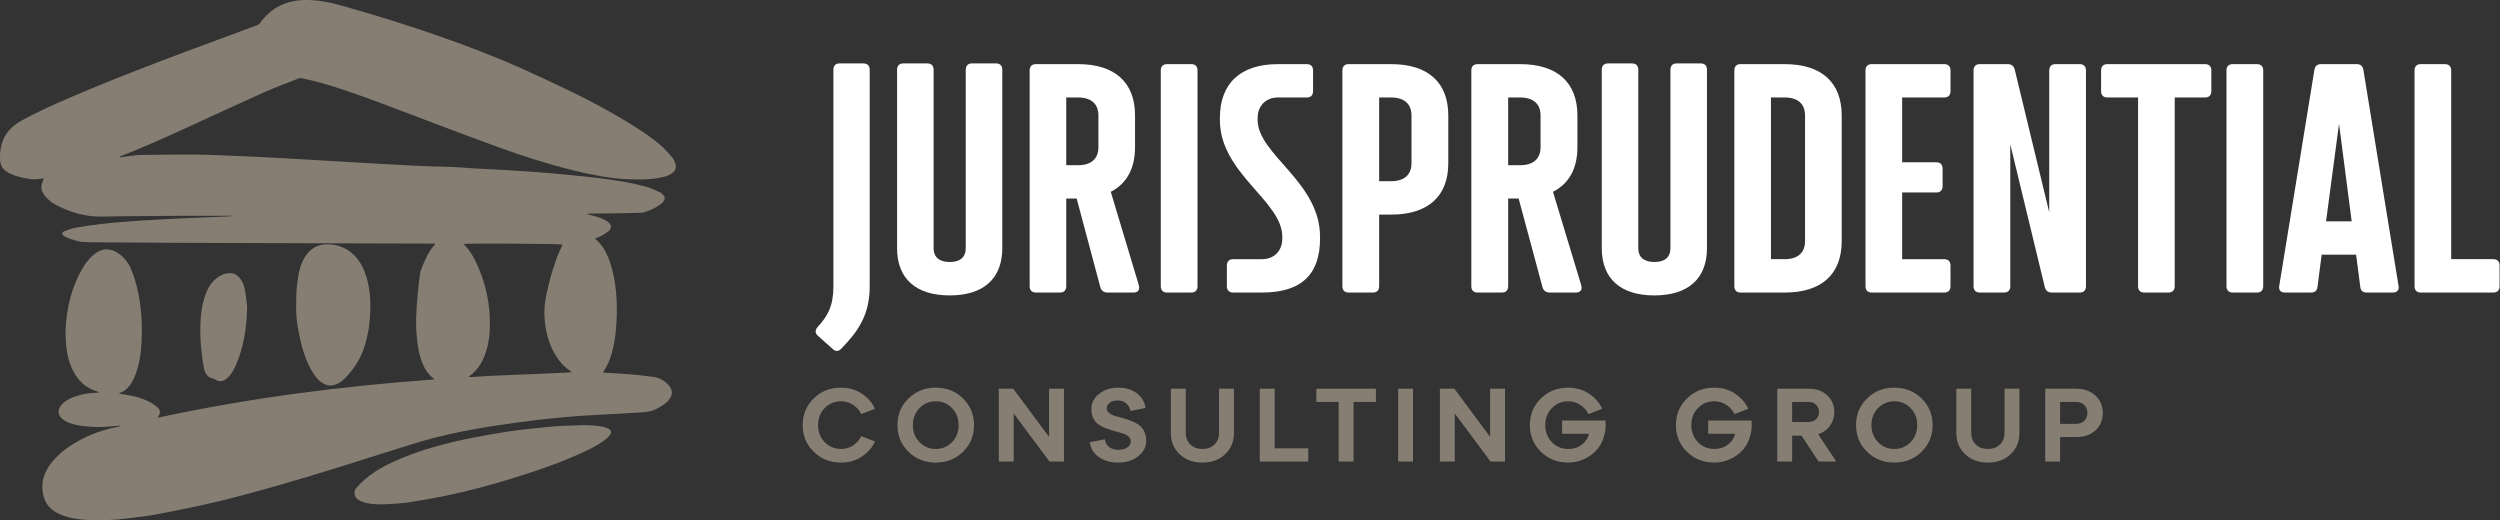 <svg width="173" height="36" viewBox="0 0 173 36" fill="none" xmlns="http://www.w3.org/2000/svg">
<rect x="0" y="0" width="173" height="36" fill="#333333" stroke="none"/>
<path d="M8.279 10.894C8.442 10.869 8.605 10.839 8.771 10.822C9.1 10.785 9.429 10.728 9.758 10.723C11.008 10.704 12.255 10.694 13.505 10.694C14.104 10.694 14.703 10.726 15.303 10.748C15.744 10.763 16.182 10.783 16.623 10.802C17.213 10.829 17.802 10.857 18.392 10.886C18.903 10.911 19.415 10.941 19.927 10.968C20.579 11.005 21.23 11.042 21.883 11.079C22.348 11.106 22.816 11.133 23.281 11.16C23.907 11.197 24.531 11.234 25.157 11.271C25.627 11.298 26.1 11.328 26.57 11.352C27.262 11.389 27.956 11.429 28.651 11.463C29.072 11.486 29.494 11.503 29.915 11.518C30.324 11.53 30.734 11.528 31.14 11.547C31.669 11.572 32.2 11.614 32.729 11.649C32.914 11.661 33.099 11.668 33.287 11.678C33.862 11.708 34.437 11.735 35.014 11.767C35.574 11.799 36.137 11.839 36.697 11.878C37.173 11.913 37.648 11.947 38.12 11.989C38.676 12.038 39.231 12.093 39.784 12.147C40.249 12.194 40.715 12.233 41.178 12.293C42.401 12.45 43.624 12.603 44.812 12.956C45.102 13.043 45.38 13.176 45.656 13.299C45.743 13.339 45.821 13.413 45.889 13.484C46.028 13.63 46.033 13.78 45.909 13.943C45.867 13.998 45.821 14.049 45.767 14.091C45.388 14.387 44.961 14.582 44.501 14.71C44.471 14.718 44.437 14.723 44.406 14.723C44.011 14.733 43.616 14.745 43.222 14.752C42.396 14.765 41.568 14.772 40.742 14.782C40.71 14.782 40.681 14.787 40.649 14.79C40.647 14.799 40.644 14.809 40.639 14.819C40.681 14.834 40.72 14.851 40.764 14.861C41.122 14.943 41.48 15.031 41.811 15.197C41.911 15.246 42.011 15.31 42.099 15.382C42.313 15.554 42.335 15.789 42.133 15.974C41.991 16.105 41.818 16.206 41.65 16.302C41.507 16.383 41.346 16.438 41.185 16.507C41.197 16.529 41.202 16.549 41.214 16.559C41.653 16.909 41.921 17.383 42.123 17.896C42.349 18.471 42.476 19.07 42.566 19.682C42.691 20.524 42.708 21.37 42.664 22.214C42.617 23.161 42.498 24.101 42.15 24.989C42.055 25.234 41.901 25.458 41.777 25.69C41.765 25.712 41.753 25.737 41.736 25.769C41.765 25.779 41.784 25.791 41.804 25.791C42.152 25.811 42.501 25.826 42.849 25.851C43.297 25.88 43.745 25.912 44.191 25.957C44.557 25.994 44.92 26.048 45.283 26.097C45.66 26.149 45.965 26.339 46.228 26.606C46.574 26.956 46.579 27.348 46.25 27.718C46.011 27.987 45.702 28.153 45.388 28.313C45.071 28.473 44.732 28.518 44.386 28.538C43.775 28.572 43.163 28.609 42.552 28.644C42.362 28.653 42.172 28.663 41.982 28.673C41.451 28.703 40.922 28.727 40.393 28.762C39.828 28.802 39.263 28.846 38.698 28.9C38.125 28.954 37.553 29.014 36.983 29.088C36.02 29.211 35.058 29.332 34.1 29.483C32.727 29.7 31.357 29.956 30.01 30.306C29.16 30.529 28.319 30.798 27.479 31.062C24.689 31.942 21.905 32.833 19.093 33.633C17.405 34.114 15.71 34.573 13.997 34.953C12.896 35.197 11.787 35.416 10.679 35.619C10.048 35.735 9.405 35.799 8.766 35.88C7.872 35.996 6.973 36.023 6.074 35.981C5.407 35.949 4.746 35.856 4.128 35.577C3.765 35.414 3.446 35.189 3.231 34.842C3.063 34.573 2.983 34.272 2.946 33.958C2.854 33.144 3.17 32.478 3.677 31.881C4.172 31.296 4.785 30.864 5.448 30.499C6.284 30.04 7.171 29.724 8.106 29.547C8.179 29.532 8.252 29.507 8.325 29.487C8.325 29.475 8.323 29.465 8.32 29.453C8.199 29.46 8.077 29.468 7.957 29.48C7.446 29.527 6.939 29.574 6.423 29.539C5.982 29.51 5.546 29.477 5.117 29.364C4.849 29.293 4.588 29.199 4.362 29.026C3.984 28.742 3.95 28.345 4.274 27.995C4.515 27.733 4.822 27.573 5.151 27.454C5.563 27.304 5.989 27.215 6.427 27.198C6.571 27.193 6.715 27.178 6.866 27.146C6.837 27.131 6.81 27.111 6.781 27.104C5.921 26.87 5.348 26.305 4.983 25.503C4.764 25.019 4.632 24.508 4.588 23.978C4.556 23.598 4.522 23.215 4.539 22.835C4.61 21.281 4.958 19.801 5.777 18.461C6.001 18.096 6.272 17.768 6.627 17.518C6.898 17.331 7.192 17.212 7.524 17.264C7.682 17.289 7.848 17.333 7.987 17.41C8.467 17.669 8.817 18.054 9.042 18.56C9.319 19.184 9.487 19.84 9.612 20.511C9.804 21.555 9.85 22.611 9.797 23.669C9.755 24.489 9.638 25.295 9.319 26.06C9.215 26.312 9.085 26.549 8.91 26.756C8.747 26.948 8.557 27.099 8.316 27.18C8.296 27.188 8.277 27.2 8.233 27.222C8.281 27.24 8.308 27.252 8.333 27.257C8.988 27.341 9.631 27.472 10.233 27.758C10.45 27.859 10.652 27.997 10.844 28.14C10.995 28.251 11.1 28.412 11.051 28.619C11.03 28.713 10.966 28.794 10.908 28.908C17.222 27.546 23.6 26.721 30.047 26.258C30.02 26.216 30.01 26.194 29.995 26.184C29.564 25.86 29.321 25.411 29.148 24.91C29.004 24.491 28.924 24.059 28.875 23.62C28.809 23.062 28.78 22.502 28.799 21.942C28.819 21.414 28.855 20.886 28.902 20.361C28.945 19.877 29.002 19.393 29.075 18.912C29.101 18.735 29.177 18.562 29.245 18.392C29.457 17.866 29.703 17.36 30.081 16.931C30.093 16.919 30.098 16.901 30.115 16.864C30.054 16.862 30.008 16.857 29.961 16.857C26.641 16.847 23.318 16.84 19.997 16.828C17.276 16.82 14.555 16.81 11.833 16.8C10.357 16.795 8.881 16.783 7.404 16.773C6.837 16.768 6.267 16.776 5.701 16.739C5.421 16.719 5.146 16.618 4.873 16.534C4.722 16.489 4.576 16.42 4.44 16.337C4.257 16.226 4.257 16.085 4.452 16.003C4.705 15.897 4.971 15.804 5.241 15.757C5.816 15.653 6.396 15.569 6.976 15.503C7.592 15.431 8.211 15.382 8.83 15.332C9.378 15.288 9.923 15.253 10.472 15.221C10.983 15.189 11.495 15.162 12.006 15.137C12.628 15.108 13.249 15.081 13.87 15.053C14.36 15.034 14.85 15.017 15.339 14.997C15.614 14.984 15.89 14.972 16.165 14.94C16.121 14.938 16.08 14.93 16.036 14.93C14.781 14.93 13.527 14.93 12.274 14.935C11.388 14.938 10.503 14.947 9.616 14.955C8.776 14.962 7.936 14.967 7.095 14.987C5.974 15.014 4.934 14.723 3.943 14.217C3.64 14.064 3.37 13.862 3.148 13.598C2.973 13.39 2.839 13.159 2.868 12.872C2.88 12.744 2.934 12.618 2.973 12.492C2.985 12.45 3.012 12.413 3.048 12.347C2.907 12.359 2.795 12.364 2.685 12.384C2.408 12.433 2.135 12.406 1.862 12.354C1.472 12.283 1.087 12.199 0.727 12.028C0.624 11.979 0.527 11.922 0.432 11.858C0.144 11.671 0.023 11.389 0.006 11.054C-0.058 9.855 0.415 8.942 1.458 8.365C2.642 7.708 3.879 7.165 5.122 6.635C7.802 5.488 10.523 4.444 13.251 3.427C14.767 2.862 16.287 2.305 17.802 1.74C17.878 1.713 17.956 1.656 18.002 1.589C18.589 0.753 19.378 0.242 20.377 0.067C20.813 -0.01 21.252 -0.012 21.693 0.018C22.67 0.084 23.598 0.375 24.531 0.644C26.538 1.219 28.531 1.851 30.502 2.542C32.395 3.205 34.266 3.918 36.098 4.738C37.253 5.253 38.395 5.794 39.536 6.344C40.922 7.012 42.276 7.743 43.59 8.552C44.379 9.038 45.154 9.544 45.843 10.168C46.089 10.39 46.306 10.647 46.523 10.901C46.606 11 46.664 11.126 46.713 11.249C46.842 11.579 46.752 11.841 46.452 12.028C46.221 12.174 45.96 12.243 45.697 12.295C44.942 12.438 44.177 12.438 43.417 12.401C42.186 12.342 40.98 12.107 39.784 11.816C37.981 11.377 36.218 10.815 34.476 10.183C32.741 9.554 31.016 8.9 29.291 8.246C27.425 7.54 25.569 6.81 23.674 6.183C22.755 5.88 21.829 5.599 20.879 5.414C20.804 5.399 20.713 5.409 20.643 5.436C19.839 5.754 19.028 6.05 18.241 6.403C16.413 7.22 14.599 8.066 12.779 8.9C11.339 9.559 9.894 10.205 8.42 10.78C8.372 10.8 8.325 10.822 8.277 10.844C8.281 10.861 8.284 10.879 8.289 10.894H8.279ZM38.939 16.924C38.773 16.864 32.232 16.83 32.098 16.879C32.098 16.889 32.098 16.899 32.103 16.907C32.115 16.926 32.13 16.944 32.147 16.958C32.451 17.274 32.69 17.637 32.882 18.029C33.62 19.522 33.957 21.101 33.893 22.769C33.876 23.225 33.818 23.674 33.699 24.113C33.494 24.873 33.148 25.542 32.5 26.016C32.485 26.028 32.475 26.048 32.446 26.09C32.534 26.09 32.595 26.092 32.656 26.09C33.068 26.065 33.479 26.036 33.891 26.013C34.529 25.981 35.17 25.957 35.808 25.93C36.293 25.91 36.778 25.895 37.263 25.873C37.716 25.853 38.169 25.833 38.622 25.811C38.832 25.801 39.039 25.794 39.248 25.782C39.346 25.776 39.443 25.762 39.565 25.749C39.519 25.71 39.494 25.685 39.465 25.666C39.075 25.414 38.766 25.081 38.515 24.691C37.94 23.798 37.704 22.803 37.672 21.752C37.657 21.264 37.726 20.783 37.828 20.304C38.042 19.32 38.308 18.352 38.7 17.425C38.771 17.257 38.853 17.091 38.934 16.919L38.939 16.924Z" fill="#867E73"/>
<path d="M40.24 29.418C40.754 29.428 41.265 29.423 41.769 29.544C41.879 29.571 41.989 29.608 42.088 29.657C42.3 29.766 42.342 29.926 42.196 30.116C42.108 30.23 41.998 30.336 41.886 30.424C41.47 30.747 41.005 30.986 40.53 31.211C38.939 31.963 37.283 32.532 35.607 33.055C34.017 33.551 32.409 33.987 30.778 34.32C29.962 34.488 29.139 34.628 28.315 34.757C27.882 34.823 27.441 34.845 27.003 34.877C26.735 34.897 26.467 34.91 26.201 34.9C25.794 34.882 25.385 34.86 25 34.695C24.913 34.658 24.832 34.606 24.752 34.554C24.538 34.416 24.438 34.019 24.645 33.778C25.037 33.322 25.488 32.942 25.989 32.621C26.761 32.131 27.592 31.763 28.447 31.45C29.835 30.94 31.262 30.575 32.711 30.291C33.476 30.141 34.243 30.008 35.013 29.884C35.537 29.8 36.063 29.744 36.589 29.682C37.11 29.623 37.634 29.569 38.157 29.522C38.486 29.492 38.817 29.477 39.149 29.463C39.511 29.445 39.874 29.436 40.237 29.421L40.24 29.418Z" fill="#867E73"/>
<path d="M25.628 21.112C25.63 22.2 25.501 23.162 25.184 24.092C24.911 24.895 24.455 25.586 23.863 26.187C23.629 26.423 23.358 26.602 23.019 26.662C22.741 26.711 22.497 26.63 22.273 26.477C21.936 26.246 21.712 25.918 21.52 25.567C21.154 24.895 20.92 24.171 20.761 23.425C20.659 22.948 20.561 22.463 20.522 21.978C20.479 21.447 20.491 20.908 20.508 20.371C20.52 19.975 20.564 19.576 20.625 19.185C20.7 18.681 20.842 18.191 21.12 17.755C21.551 17.079 22.175 16.83 22.956 16.921C23.611 16.997 24.163 17.276 24.606 17.765C24.984 18.184 25.218 18.683 25.374 19.222C25.562 19.874 25.635 20.541 25.625 21.115L25.628 21.112Z" fill="#867E73"/>
<path d="M17.102 21.365C17.063 22.71 16.87 23.976 16.361 25.18C16.212 25.534 16.034 25.87 15.752 26.14C15.603 26.283 15.437 26.392 15.219 26.375C15.148 26.37 15.063 26.365 15.011 26.323C14.818 26.17 14.544 26.197 14.371 26.009C14.236 25.86 14.155 25.685 14.116 25.495C14.058 25.203 14.011 24.906 13.977 24.612C13.933 24.238 13.894 23.863 13.874 23.487C13.857 23.16 13.86 22.831 13.867 22.505C13.879 21.864 13.953 21.229 14.141 20.613C14.292 20.119 14.512 19.661 14.909 19.315C15.185 19.073 15.503 18.924 15.872 18.9C16.156 18.88 16.386 19.001 16.569 19.214C16.76 19.436 16.875 19.698 16.931 19.978C16.997 20.297 17.034 20.621 17.073 20.945C17.093 21.1 17.095 21.256 17.102 21.365Z" fill="#867E73"/>
<path d="M59.749 4.39C60.031 4.39 60.183 4.546 60.183 4.834V19.831C60.183 21.782 59.381 22.936 58.213 24.133C58.018 24.332 57.801 24.332 57.606 24.133L56.609 23.245C56.392 23.067 56.392 22.845 56.587 22.623C57.281 21.868 57.671 21.16 57.671 19.828V4.832C57.671 4.543 57.823 4.388 58.104 4.388H59.749V4.39Z" fill="white"/>
<path d="M68.922 4.388C69.205 4.388 69.358 4.544 69.358 4.833V17.174C69.358 19.286 68.052 20.443 65.718 20.443C63.384 20.443 62.078 19.286 62.078 17.174V4.833C62.078 4.544 62.231 4.388 62.514 4.388H64.169C64.453 4.388 64.606 4.544 64.606 4.833V17.174C64.606 17.797 64.998 18.131 65.718 18.131C66.438 18.131 66.83 17.797 66.83 17.174V4.833C66.83 4.544 66.983 4.388 67.266 4.388H68.922Z" fill="white"/>
<path d="M78.805 19.733C78.892 20.044 78.761 20.244 78.433 20.244H76.644C76.382 20.244 76.207 20.11 76.141 19.866L74.505 13.739H73.784V19.799C73.784 20.088 73.631 20.244 73.347 20.244H71.689C71.405 20.244 71.252 20.088 71.252 19.799V4.882C71.252 4.593 71.405 4.438 71.689 4.438H74.614C77.146 4.438 78.545 5.704 78.545 7.99V10.187C78.545 11.673 77.955 12.717 76.865 13.273L78.807 19.733H78.805ZM73.784 11.431H74.614C75.51 11.431 76.01 10.987 76.01 10.187V7.99C76.01 7.19 75.508 6.746 74.614 6.746H73.784V11.428V11.431Z" fill="white"/>
<path d="M82.43 4.438C82.716 4.438 82.869 4.593 82.869 4.882V19.799C82.869 20.088 82.716 20.244 82.43 20.244H80.765C80.48 20.244 80.326 20.088 80.326 19.799V4.882C80.326 4.593 80.48 4.438 80.765 4.438H82.43Z" fill="white"/>
<path d="M91.347 16.513C91.347 18.91 90.14 20.244 87.333 20.244H85.338C85.052 20.244 84.899 20.088 84.899 19.799V18.38C84.899 18.091 85.052 17.935 85.338 17.935H87.333C88.167 17.935 88.735 17.358 88.735 16.516V16.382C88.735 13.896 84.416 12.01 84.416 8.302V8.168C84.416 5.771 85.84 4.438 88.43 4.438H90.425C90.71 4.438 90.864 4.593 90.864 4.882V6.302C90.864 6.591 90.71 6.746 90.425 6.746H88.43C87.596 6.746 87.028 7.324 87.028 8.166V8.299C87.028 10.696 91.347 12.583 91.347 16.38V16.513Z" fill="white"/>
<path d="M96.272 4.438C98.817 4.438 100.222 5.704 100.222 7.99V11.298C100.222 13.584 98.819 14.85 96.272 14.85H95.438V19.799C95.438 20.088 95.284 20.244 94.998 20.244H93.332C93.046 20.244 92.893 20.088 92.893 19.799V4.882C92.893 4.593 93.046 4.438 93.332 4.438H96.272ZM97.675 7.99C97.675 7.19 97.17 6.746 96.272 6.746H95.438V12.539H96.272C97.172 12.539 97.675 12.095 97.675 11.295V7.987V7.99Z" fill="white"/>
<path d="M109.419 19.733C109.507 20.044 109.375 20.244 109.045 20.244H107.244C106.98 20.244 106.804 20.11 106.738 19.866L105.091 13.739H104.365V19.799C104.365 20.088 104.211 20.244 103.925 20.244H102.256C101.97 20.244 101.816 20.088 101.816 19.799V4.882C101.816 4.593 101.97 4.438 102.256 4.438H105.201C107.75 4.438 109.157 5.704 109.157 7.99V10.187C109.157 11.673 108.563 12.717 107.466 13.273L109.421 19.733H109.419ZM104.365 11.431H105.201C106.103 11.431 106.606 10.987 106.606 10.187V7.99C106.606 7.19 106.1 6.746 105.201 6.746H104.365V11.428V11.431Z" fill="white"/>
<path d="M117.685 4.388C117.969 4.388 118.122 4.544 118.122 4.833V17.174C118.122 19.286 116.815 20.443 114.482 20.443C112.148 20.443 110.842 19.286 110.842 17.174V4.833C110.842 4.544 110.994 4.388 111.278 4.388H112.933C113.217 4.388 113.369 4.544 113.369 4.833V17.174C113.369 17.797 113.762 18.131 114.482 18.131C115.201 18.131 115.594 17.797 115.594 17.174V4.833C115.594 4.544 115.747 4.388 116.03 4.388H117.685Z" fill="white"/>
<path d="M123.512 4.438C126.046 4.438 127.445 5.704 127.445 7.99V16.692C127.445 18.977 126.048 20.244 123.512 20.244H120.453C120.169 20.244 120.016 20.088 120.016 19.799V4.882C120.016 4.593 120.169 4.438 120.453 4.438H123.512ZM124.909 7.99C124.909 7.19 124.406 6.746 123.512 6.746H122.55V17.933H123.512C124.408 17.933 124.909 17.489 124.909 16.689V7.987V7.99Z" fill="white"/>
<path d="M131.629 6.748V11.231H133.99C134.275 11.231 134.428 11.387 134.428 11.675V12.875C134.428 13.164 134.275 13.319 133.99 13.319H131.629V17.936H134.538C134.822 17.936 134.975 18.091 134.975 18.38V19.799C134.975 20.088 134.822 20.244 134.538 20.244H129.53C129.245 20.244 129.092 20.088 129.092 19.799V4.882C129.092 4.593 129.245 4.438 129.53 4.438H134.538C134.822 4.438 134.975 4.593 134.975 4.882V6.301C134.975 6.59 134.822 6.746 134.538 6.746H131.629V6.748Z" fill="white"/>
<path d="M143.91 4.438C144.195 4.438 144.349 4.593 144.349 4.882V19.799C144.349 20.088 144.195 20.244 143.91 20.244H141.983C141.719 20.244 141.566 20.11 141.5 19.866L139.112 9.989V19.799C139.112 20.088 138.958 20.244 138.673 20.244H137.009C136.724 20.244 136.57 20.088 136.57 19.799V4.882C136.57 4.593 136.724 4.438 137.009 4.438H138.936C139.2 4.438 139.353 4.571 139.419 4.815L141.807 14.692V4.882C141.807 4.593 141.961 4.438 142.246 4.438H143.91Z" fill="white"/>
<path d="M152.588 4.438C152.872 4.438 153.025 4.593 153.025 4.882V6.302C153.025 6.591 152.872 6.746 152.588 6.746H150.49V19.799C150.49 20.088 150.336 20.244 150.052 20.244H148.392C148.107 20.244 147.954 20.088 147.954 19.799V6.746H145.834C145.55 6.746 145.396 6.591 145.396 6.302V4.882C145.396 4.593 145.55 4.438 145.834 4.438H152.59H152.588Z" fill="white"/>
<path d="M156.176 4.438C156.462 4.438 156.615 4.593 156.615 4.882V19.799C156.615 20.088 156.462 20.244 156.176 20.244H154.511C154.226 20.244 154.072 20.088 154.072 19.799V4.882C154.072 4.593 154.226 4.438 154.511 4.438H156.176Z" fill="white"/>
<path d="M165.975 19.755C166.041 20.066 165.887 20.244 165.581 20.244H163.788C163.503 20.244 163.35 20.11 163.328 19.822L163.043 17.625H160.659L160.375 19.822C160.353 20.11 160.2 20.244 159.915 20.244H158.122C157.815 20.244 157.662 20.066 157.728 19.755L160.156 4.838C160.2 4.571 160.353 4.438 160.616 4.438H163.087C163.35 4.438 163.503 4.571 163.547 4.838L165.975 19.755ZM162.737 15.316L161.861 8.568L160.963 15.316H162.734H162.737Z" fill="white"/>
<path d="M172.532 17.936C172.816 17.936 172.97 18.091 172.97 18.38V19.799C172.97 20.088 172.816 20.244 172.532 20.244H167.524C167.239 20.244 167.086 20.088 167.086 19.799V4.882C167.086 4.593 167.239 4.438 167.524 4.438H169.185C169.47 4.438 169.623 4.593 169.623 4.882V17.933H172.532V17.936Z" fill="white"/>
<path d="M142.561 31.939H141.531V26.898H143.663C144.215 26.898 144.662 27.056 145.003 27.373C145.344 27.69 145.514 28.093 145.514 28.583C145.514 29.073 145.344 29.474 145.003 29.786C144.667 30.093 144.22 30.247 143.663 30.247H142.561V31.939ZM142.561 27.812V29.332H143.663C143.898 29.332 144.088 29.262 144.232 29.123C144.376 28.979 144.448 28.797 144.448 28.576C144.448 28.355 144.376 28.172 144.232 28.028C144.088 27.884 143.898 27.812 143.663 27.812H142.561Z" fill="#867E73"/>
<path d="M135.379 29.959V26.898H136.409V29.959C136.409 30.285 136.514 30.552 136.726 30.758C136.937 30.964 137.215 31.068 137.561 31.068C137.912 31.068 138.19 30.964 138.397 30.758C138.608 30.552 138.714 30.285 138.714 29.959V26.898H139.743V29.959C139.743 30.559 139.539 31.051 139.131 31.435C138.723 31.819 138.2 32.011 137.561 32.011C136.923 32.011 136.399 31.819 135.991 31.435C135.583 31.051 135.379 30.559 135.379 29.959Z" fill="#867E73"/>
<path d="M129.201 31.262C128.692 30.763 128.438 30.148 128.438 29.418C128.438 28.689 128.692 28.074 129.201 27.575C129.71 27.075 130.339 26.826 131.088 26.826C131.837 26.826 132.466 27.075 132.975 27.575C133.484 28.074 133.738 28.689 133.738 29.418C133.738 30.148 133.484 30.763 132.975 31.262C132.466 31.762 131.837 32.011 131.088 32.011C130.339 32.011 129.71 31.762 129.201 31.262ZM129.957 28.244C129.655 28.561 129.503 28.953 129.503 29.418C129.503 29.884 129.655 30.275 129.957 30.592C130.264 30.909 130.641 31.068 131.088 31.068C131.539 31.068 131.916 30.909 132.219 30.592C132.521 30.275 132.672 29.884 132.672 29.418C132.672 28.953 132.521 28.561 132.219 28.244C131.916 27.927 131.539 27.769 131.088 27.769C130.641 27.769 130.264 27.927 129.957 28.244Z" fill="#867E73"/>
<path d="M125.817 30.045L127.07 31.939H125.846L124.664 30.146H124.016V31.939H122.986V26.898H125.154C125.687 26.898 126.117 27.051 126.443 27.358C126.77 27.661 126.933 28.047 126.933 28.518C126.933 28.878 126.832 29.195 126.631 29.469C126.434 29.742 126.163 29.934 125.817 30.045ZM125.154 27.812H124.016V29.202H125.154C125.37 29.202 125.543 29.137 125.673 29.008C125.807 28.878 125.874 28.712 125.874 28.511C125.874 28.309 125.807 28.144 125.673 28.014C125.543 27.88 125.37 27.812 125.154 27.812Z" fill="#867E73"/>
<path d="M118.205 29.102H121.209C121.247 29.529 121.201 29.93 121.072 30.304C120.947 30.674 120.762 30.981 120.517 31.226C120.272 31.471 119.984 31.663 119.653 31.802C119.326 31.942 118.983 32.011 118.623 32.011C117.874 32.011 117.245 31.762 116.736 31.262C116.227 30.763 115.973 30.148 115.973 29.418C115.973 28.689 116.227 28.074 116.736 27.575C117.245 27.075 117.874 26.826 118.623 26.826C119.175 26.826 119.66 26.967 120.078 27.25C120.496 27.534 120.796 27.88 120.978 28.288L120.028 28.655C119.903 28.396 119.715 28.184 119.466 28.021C119.221 27.853 118.94 27.769 118.623 27.769C118.177 27.769 117.8 27.927 117.492 28.244C117.19 28.561 117.039 28.953 117.039 29.418C117.039 29.884 117.19 30.275 117.492 30.592C117.8 30.909 118.177 31.068 118.623 31.068C119.002 31.068 119.322 30.964 119.581 30.758C119.845 30.552 120.008 30.304 120.071 30.016H118.205V29.102Z" fill="#867E73"/>
<path d="M108.098 29.102H111.101C111.14 29.529 111.094 29.93 110.964 30.304C110.84 30.674 110.655 30.981 110.41 31.226C110.165 31.471 109.877 31.663 109.546 31.802C109.219 31.942 108.876 32.011 108.516 32.011C107.767 32.011 107.138 31.762 106.629 31.262C106.12 30.763 105.865 30.148 105.865 29.418C105.865 28.689 106.12 28.074 106.629 27.575C107.138 27.075 107.767 26.826 108.516 26.826C109.068 26.826 109.553 26.967 109.97 27.25C110.388 27.534 110.688 27.88 110.871 28.288L109.92 28.655C109.795 28.396 109.608 28.184 109.358 28.021C109.113 27.853 108.833 27.769 108.516 27.769C108.069 27.769 107.692 27.927 107.385 28.244C107.082 28.561 106.931 28.953 106.931 29.418C106.931 29.884 107.082 30.275 107.385 30.592C107.692 30.909 108.069 31.068 108.516 31.068C108.895 31.068 109.214 30.964 109.474 30.758C109.738 30.552 109.901 30.304 109.963 30.016H108.098V29.102Z" fill="#867E73"/>
<path d="M103.117 30.232V26.898H104.147V31.939H103.146L100.669 28.612V31.939H99.639V26.898H100.64L103.117 30.232Z" fill="#867E73"/>
<path d="M97.782 31.939H96.752V26.898H97.782V31.939Z" fill="#867E73"/>
<path d="M93.663 31.939H92.633V27.812H91.092V26.898H95.212V27.812H93.663V31.939Z" fill="#867E73"/>
<path d="M90.534 31.939H87.178V26.898H88.208V31.024H90.534V31.939Z" fill="#867E73"/>
<path d="M81.023 29.959V26.898H82.053V29.959C82.053 30.285 82.159 30.552 82.37 30.758C82.582 30.964 82.86 31.068 83.206 31.068C83.556 31.068 83.835 30.964 84.041 30.758C84.252 30.552 84.358 30.285 84.358 29.959V26.898H85.388V29.959C85.388 30.559 85.184 31.051 84.776 31.435C84.368 31.819 83.844 32.011 83.206 32.011C82.567 32.011 82.044 31.819 81.636 31.435C81.228 31.051 81.023 30.559 81.023 29.959Z" fill="#867E73"/>
<path d="M75.406 30.607L76.451 30.398C76.489 30.628 76.59 30.808 76.753 30.938C76.921 31.063 77.142 31.125 77.416 31.125C77.66 31.125 77.86 31.07 78.013 30.96C78.172 30.844 78.251 30.703 78.251 30.535C78.251 30.405 78.201 30.297 78.1 30.211C77.999 30.119 77.867 30.047 77.704 29.994C77.545 29.942 77.37 29.891 77.178 29.843C76.986 29.795 76.791 29.735 76.595 29.663C76.403 29.591 76.225 29.505 76.062 29.404C75.903 29.303 75.774 29.162 75.673 28.979C75.572 28.792 75.522 28.571 75.522 28.316C75.522 27.894 75.699 27.541 76.054 27.258C76.415 26.97 76.854 26.826 77.373 26.826C77.896 26.826 78.328 26.955 78.669 27.215C79.01 27.474 79.211 27.812 79.274 28.23L78.23 28.439C78.191 28.218 78.093 28.043 77.934 27.913C77.781 27.779 77.581 27.711 77.336 27.711C77.116 27.711 76.936 27.764 76.796 27.87C76.657 27.971 76.587 28.1 76.587 28.259C76.587 28.384 76.638 28.489 76.739 28.576C76.84 28.657 76.969 28.724 77.128 28.777C77.291 28.825 77.469 28.873 77.66 28.921C77.853 28.969 78.045 29.032 78.237 29.109C78.434 29.181 78.611 29.27 78.77 29.375C78.933 29.481 79.065 29.63 79.166 29.822C79.267 30.014 79.317 30.242 79.317 30.506C79.317 30.933 79.13 31.291 78.755 31.579C78.386 31.867 77.929 32.011 77.387 32.011C76.844 32.011 76.395 31.884 76.04 31.629C75.685 31.375 75.474 31.034 75.406 30.607Z" fill="#867E73"/>
<path d="M72.596 30.232V26.898H73.626V31.939H72.625L70.147 28.612V31.939H69.117V26.898H70.118L72.596 30.232Z" fill="#867E73"/>
<path d="M62.867 31.262C62.358 30.763 62.103 30.148 62.103 29.418C62.103 28.689 62.358 28.074 62.867 27.575C63.376 27.075 64.005 26.826 64.754 26.826C65.503 26.826 66.132 27.075 66.641 27.575C67.15 28.074 67.404 28.689 67.404 29.418C67.404 30.148 67.15 30.763 66.641 31.262C66.132 31.762 65.503 32.011 64.754 32.011C64.005 32.011 63.376 31.762 62.867 31.262ZM63.623 28.244C63.321 28.561 63.169 28.953 63.169 29.418C63.169 29.884 63.321 30.275 63.623 30.592C63.931 30.909 64.307 31.068 64.754 31.068C65.205 31.068 65.582 30.909 65.885 30.592C66.187 30.275 66.338 29.884 66.338 29.418C66.338 28.953 66.187 28.561 65.885 28.244C65.582 27.927 65.205 27.769 64.754 27.769C64.307 27.769 63.931 27.927 63.623 28.244Z" fill="#867E73"/>
<path d="M56.308 31.262C55.799 30.763 55.545 30.148 55.545 29.418C55.545 28.689 55.799 28.074 56.308 27.575C56.817 27.075 57.446 26.826 58.195 26.826C58.748 26.826 59.233 26.967 59.65 27.25C60.068 27.534 60.368 27.88 60.55 28.288L59.6 28.655C59.475 28.396 59.288 28.184 59.038 28.021C58.793 27.853 58.512 27.769 58.195 27.769C57.749 27.769 57.372 27.927 57.065 28.244C56.762 28.561 56.611 28.953 56.611 29.418C56.611 29.884 56.762 30.275 57.065 30.592C57.372 30.909 57.749 31.068 58.195 31.068C58.512 31.068 58.793 30.986 59.038 30.823C59.288 30.655 59.475 30.441 59.6 30.182L60.55 30.549C60.368 30.957 60.068 31.303 59.65 31.586C59.233 31.869 58.748 32.011 58.195 32.011C57.446 32.011 56.817 31.762 56.308 31.262Z" fill="#867E73"/>
</svg>
